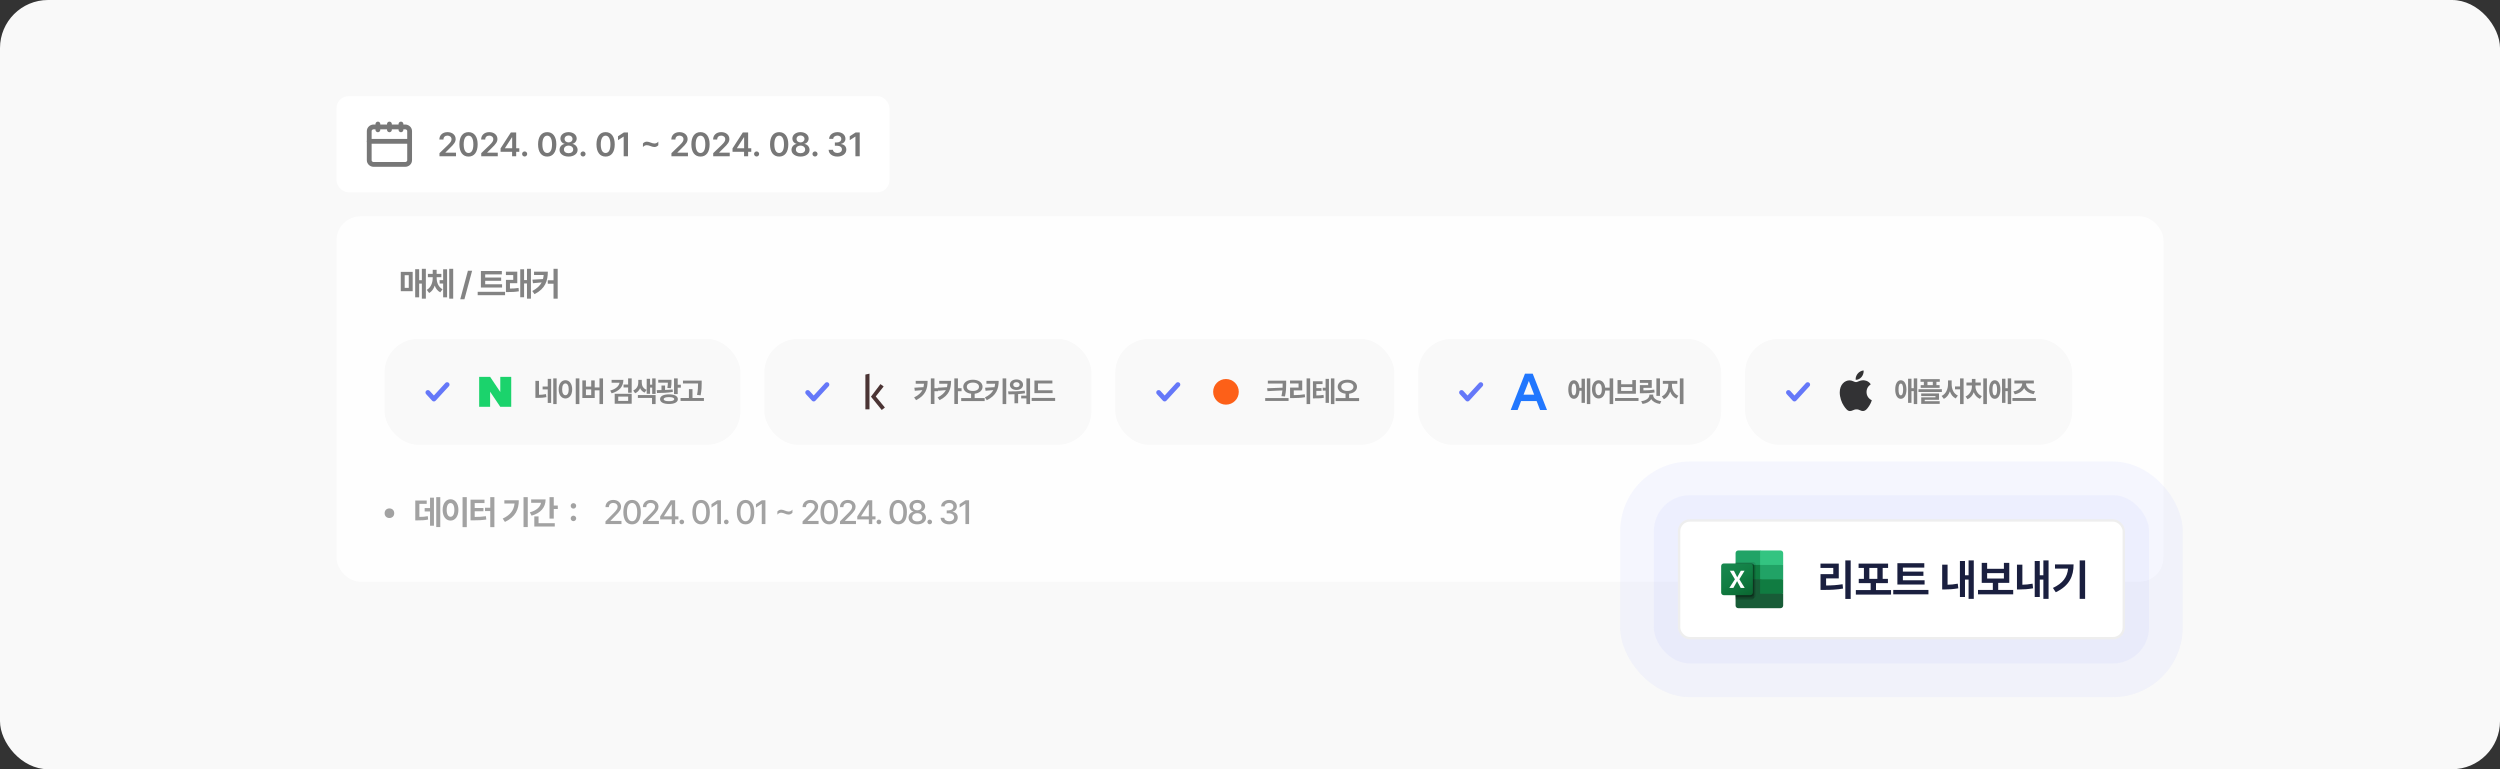 <svg width="1040" height="320" viewBox="0 0 1040 320" fill="none" xmlns="http://www.w3.org/2000/svg">
<rect x="0" y="0" width="1040" height="320" fill="#333333" stroke="none"/>
<g clip-path="url(#clip0_1067_3205)">
<rect width="1040" height="320" rx="20" fill="#F9F9F9"/>
<rect x="140" y="40" width="230" height="40" rx="5" fill="white"/>
<path d="M168.533 52.8H155.467C154.436 52.8 153.6 53.576 153.6 54.533V66.667C153.6 67.624 154.436 68.4 155.467 68.4H168.533C169.564 68.4 170.4 67.624 170.4 66.667V54.533C170.4 53.576 169.564 52.8 168.533 52.8Z" stroke="#777777" stroke-width="2" stroke-linecap="round" stroke-linejoin="round"/>
<path d="M162 51.6V54" stroke="#777777" stroke-width="2" stroke-linecap="round" stroke-linejoin="round"/>
<path d="M166.8 51.6V54" stroke="#777777" stroke-width="2" stroke-linecap="round" stroke-linejoin="round"/>
<path d="M157.2 51.6V54" stroke="#777777" stroke-width="2" stroke-linecap="round" stroke-linejoin="round"/>
<path d="M153.6 58.8H170.4" stroke="#777777" stroke-width="2" stroke-linecap="round" stroke-linejoin="round"/>
<path d="M182.82 65V63.715L186.32 60.338C187.318 59.34 187.838 58.752 187.838 57.918C187.838 57.002 187.113 56.414 186.143 56.414C185.117 56.414 184.461 57.057 184.475 58.055H182.779C182.766 56.182 184.174 54.965 186.156 54.965C188.18 54.965 189.547 56.168 189.547 57.836C189.547 58.957 189 59.859 187.059 61.691L185.295 63.441V63.51H189.697V65H182.82ZM194.906 65.137C192.527 65.137 191.105 63.291 191.105 60.051C191.105 56.824 192.527 54.965 194.906 54.965C197.271 54.965 198.707 56.824 198.707 60.051C198.707 63.291 197.285 65.137 194.906 65.137ZM194.906 63.647C196.15 63.647 196.916 62.43 196.916 60.051C196.916 57.685 196.137 56.441 194.906 56.441C193.676 56.441 192.896 57.685 192.896 60.051C192.896 62.43 193.662 63.647 194.906 63.647ZM200.197 65V63.715L203.697 60.338C204.695 59.34 205.215 58.752 205.215 57.918C205.215 57.002 204.49 56.414 203.52 56.414C202.494 56.414 201.838 57.057 201.852 58.055H200.156C200.143 56.182 201.551 54.965 203.533 54.965C205.557 54.965 206.924 56.168 206.924 57.836C206.924 58.957 206.377 59.859 204.436 61.691L202.672 63.441V63.51H207.074V65H200.197ZM208.236 63.154V61.732L212.516 55.102H214.73V61.691H216.029V63.154H214.73V65H213.035V63.154H208.236ZM210.055 61.691H213.062V57.125H212.953L210.055 61.623V61.691ZM218.258 65.109C217.67 65.109 217.191 64.631 217.191 64.043C217.191 63.469 217.67 62.99 218.258 62.99C218.818 62.99 219.311 63.469 219.311 64.043C219.311 64.631 218.818 65.109 218.258 65.109ZM227.637 65.137C225.258 65.137 223.836 63.291 223.836 60.051C223.836 56.824 225.258 54.965 227.637 54.965C230.002 54.965 231.438 56.824 231.438 60.051C231.438 63.291 230.016 65.137 227.637 65.137ZM227.637 63.647C228.881 63.647 229.646 62.43 229.646 60.051C229.646 57.685 228.867 56.441 227.637 56.441C226.406 56.441 225.627 57.685 225.627 60.051C225.627 62.43 226.393 63.647 227.637 63.647ZM236.523 65.137C234.322 65.137 232.764 63.961 232.764 62.348C232.764 61.09 233.693 60.065 234.883 59.873V59.818C233.844 59.6 233.133 58.697 233.133 57.617C233.133 56.086 234.568 54.965 236.523 54.965C238.465 54.965 239.9 56.086 239.9 57.617C239.9 58.697 239.176 59.6 238.15 59.818V59.873C239.34 60.065 240.283 61.09 240.283 62.348C240.283 63.961 238.711 65.137 236.523 65.137ZM236.523 63.728C237.686 63.728 238.451 63.1 238.451 62.184C238.451 61.254 237.631 60.57 236.523 60.57C235.402 60.57 234.582 61.254 234.596 62.184C234.582 63.1 235.348 63.728 236.523 63.728ZM236.523 59.244C237.48 59.244 238.164 58.643 238.164 57.781C238.164 56.947 237.494 56.359 236.523 56.359C235.539 56.359 234.869 56.934 234.869 57.781C234.869 58.643 235.553 59.244 236.523 59.244ZM242.553 65.109C241.965 65.109 241.486 64.631 241.486 64.043C241.486 63.469 241.965 62.99 242.553 62.99C243.113 62.99 243.605 63.469 243.605 64.043C243.605 64.631 243.113 65.109 242.553 65.109ZM251.932 65.137C249.553 65.137 248.131 63.291 248.131 60.051C248.131 56.824 249.553 54.965 251.932 54.965C254.297 54.965 255.732 56.824 255.732 60.051C255.732 63.291 254.311 65.137 251.932 65.137ZM251.932 63.647C253.176 63.647 253.941 62.43 253.941 60.051C253.941 57.685 253.162 56.441 251.932 56.441C250.701 56.441 249.922 57.685 249.922 60.051C249.922 62.43 250.688 63.647 251.932 63.647ZM261.242 55.102V65H259.451V56.838H259.396L257.086 58.315V56.688L259.533 55.102H261.242ZM267.463 59.682C267.914 59.19 268.488 58.93 269.117 58.93C270.211 58.93 271.154 59.695 272.248 59.695C272.877 59.695 273.424 59.435 273.861 58.916V60.406C273.41 60.912 272.836 61.158 272.207 61.158C271.113 61.158 270.156 60.393 269.076 60.393C268.447 60.393 267.9 60.652 267.463 61.172V59.682ZM279.316 65V63.715L282.816 60.338C283.814 59.34 284.334 58.752 284.334 57.918C284.334 57.002 283.609 56.414 282.639 56.414C281.613 56.414 280.957 57.057 280.971 58.055H279.275C279.262 56.182 280.67 54.965 282.652 54.965C284.676 54.965 286.043 56.168 286.043 57.836C286.043 58.957 285.496 59.859 283.555 61.691L281.791 63.441V63.51H286.193V65H279.316ZM291.402 65.137C289.023 65.137 287.602 63.291 287.602 60.051C287.602 56.824 289.023 54.965 291.402 54.965C293.768 54.965 295.203 56.824 295.203 60.051C295.203 63.291 293.781 65.137 291.402 65.137ZM291.402 63.647C292.646 63.647 293.412 62.43 293.412 60.051C293.412 57.685 292.633 56.441 291.402 56.441C290.172 56.441 289.393 57.685 289.393 60.051C289.393 62.43 290.158 63.647 291.402 63.647ZM296.693 65V63.715L300.193 60.338C301.191 59.34 301.711 58.752 301.711 57.918C301.711 57.002 300.986 56.414 300.016 56.414C298.99 56.414 298.334 57.057 298.348 58.055H296.652C296.639 56.182 298.047 54.965 300.029 54.965C302.053 54.965 303.42 56.168 303.42 57.836C303.42 58.957 302.873 59.859 300.932 61.691L299.168 63.441V63.51H303.57V65H296.693ZM304.732 63.154V61.732L309.012 55.102H311.227V61.691H312.525V63.154H311.227V65H309.531V63.154H304.732ZM306.551 61.691H309.559V57.125H309.449L306.551 61.623V61.691ZM314.754 65.109C314.166 65.109 313.688 64.631 313.688 64.043C313.688 63.469 314.166 62.99 314.754 62.99C315.314 62.99 315.807 63.469 315.807 64.043C315.807 64.631 315.314 65.109 314.754 65.109ZM324.133 65.137C321.754 65.137 320.332 63.291 320.332 60.051C320.332 56.824 321.754 54.965 324.133 54.965C326.498 54.965 327.934 56.824 327.934 60.051C327.934 63.291 326.512 65.137 324.133 65.137ZM324.133 63.647C325.377 63.647 326.143 62.43 326.143 60.051C326.143 57.685 325.363 56.441 324.133 56.441C322.902 56.441 322.123 57.685 322.123 60.051C322.123 62.43 322.889 63.647 324.133 63.647ZM333.02 65.137C330.818 65.137 329.26 63.961 329.26 62.348C329.26 61.09 330.189 60.065 331.379 59.873V59.818C330.34 59.6 329.629 58.697 329.629 57.617C329.629 56.086 331.064 54.965 333.02 54.965C334.961 54.965 336.396 56.086 336.396 57.617C336.396 58.697 335.672 59.6 334.646 59.818V59.873C335.836 60.065 336.779 61.09 336.779 62.348C336.779 63.961 335.207 65.137 333.02 65.137ZM333.02 63.728C334.182 63.728 334.947 63.1 334.947 62.184C334.947 61.254 334.127 60.57 333.02 60.57C331.898 60.57 331.078 61.254 331.092 62.184C331.078 63.1 331.844 63.728 333.02 63.728ZM333.02 59.244C333.977 59.244 334.66 58.643 334.66 57.781C334.66 56.947 333.99 56.359 333.02 56.359C332.035 56.359 331.365 56.934 331.365 57.781C331.365 58.643 332.049 59.244 333.02 59.244ZM339.049 65.109C338.461 65.109 337.982 64.631 337.982 64.043C337.982 63.469 338.461 62.99 339.049 62.99C339.609 62.99 340.102 63.469 340.102 64.043C340.102 64.631 339.609 65.109 339.049 65.109ZM348.373 65.137C346.254 65.137 344.75 63.988 344.709 62.32H346.5C346.555 63.113 347.348 63.633 348.373 63.633C349.467 63.633 350.246 63.031 350.246 62.156C350.246 61.268 349.48 60.625 348.195 60.625H347.307V59.258H348.195C349.248 59.258 349.986 58.67 349.973 57.809C349.986 56.975 349.357 56.414 348.387 56.414C347.457 56.414 346.65 56.934 346.623 57.768H344.914C344.955 56.1 346.459 54.965 348.4 54.965C350.41 54.965 351.709 56.195 351.695 57.713C351.709 58.82 350.971 59.627 349.891 59.846V59.928C351.285 60.119 352.078 61.008 352.064 62.252C352.078 63.92 350.52 65.137 348.373 65.137ZM357.643 55.102V65H355.852V56.838H355.797L353.486 58.315V56.688L355.934 55.102H357.643Z" fill="#777777"/>
<g opacity="0.9">
<rect x="140" y="90" width="760" height="152" rx="10" fill="white"/>
<rect x="160" y="141" width="148" height="44" rx="14" fill="#F9F9F9"/>
<path d="M186 160L180.5 166L178 163.273" stroke="#556AF9" stroke-width="2" stroke-linecap="round" stroke-linejoin="round"/>
<path fill-rule="evenodd" clip-rule="evenodd" d="M208.119 156.778V163.058L203.897 156.778H199.333V169.225H203.882V162.945L208.104 169.225H212.667V156.778H208.119Z" fill="#03CF5D"/>
<path d="M224.227 158.434V164.246C225.205 164.229 226.107 164.158 227.109 163.941L227.309 165.195C225.996 165.477 224.848 165.523 223.477 165.523H222.727V158.434H224.227ZM231.562 157.414V168.078H230.156V157.414H231.562ZM229.277 157.613V167.609H227.859V161.996H225.727V160.789H227.859V157.613H229.277ZM241.017 157.414V168.102H239.505V157.414H241.017ZM235.228 158.164C236.834 158.164 238.029 159.641 238.029 161.961C238.029 164.305 236.834 165.77 235.228 165.77C233.587 165.77 232.392 164.305 232.404 161.961C232.392 159.641 233.587 158.164 235.228 158.164ZM235.228 159.512C234.396 159.512 233.845 160.379 233.845 161.961C233.845 163.555 234.396 164.41 235.228 164.41C236.037 164.41 236.587 163.555 236.587 161.961C236.587 160.379 236.037 159.512 235.228 159.512ZM250.859 157.414V168.102H249.382V162.383H247.402V165.57H242.257V158.234H243.745V160.824H245.937V158.234H247.402V161.176H249.382V157.414H250.859ZM243.745 164.375H245.937V161.996H243.745V164.375ZM259.327 158.035C259.327 160.824 257.569 162.758 254.44 163.625L253.854 162.465C256.151 161.844 257.475 160.672 257.733 159.23H254.428V158.035H259.327ZM262.784 157.426V163.391H261.295V161.176H259.397V159.957H261.295V157.426H262.784ZM262.784 163.812V167.949H255.717V163.812H262.784ZM257.182 164.984V166.777H261.307V164.984H257.182ZM266.977 159.266C266.977 160.449 267.562 161.609 268.98 162.172L268.172 163.32C267.275 162.957 266.648 162.301 266.273 161.492C265.875 162.418 265.207 163.186 264.211 163.602L263.414 162.441C264.914 161.797 265.523 160.473 265.523 159.266V158.035H266.977V159.266ZM272.73 157.426V163.883H271.312V161.234H270.422V163.824H269.027V157.59H270.422V160.016H271.312V157.426H272.73ZM272.73 164.352V168.078H271.242V165.547H265.359V164.352H272.73ZM279.338 158V158.691C279.326 159.383 279.326 160.332 279.08 161.492L277.615 161.387C277.785 160.49 277.826 159.793 277.838 159.195H273.83V158H279.338ZM276.666 160.379V162.219C277.732 162.184 278.816 162.113 279.818 161.996L279.9 163.039C277.685 163.426 275.248 163.484 273.326 163.484L273.197 162.289C273.806 162.283 274.474 162.283 275.177 162.266V160.379H276.666ZM281.927 157.414V160.039H283.228V161.281H281.927V163.918H280.392V157.414H281.927ZM278.295 164.047C280.58 164.047 281.998 164.809 281.998 166.027C281.998 167.316 280.58 168.055 278.295 168.055C276.009 168.055 274.58 167.316 274.58 166.027C274.58 164.809 276.009 164.047 278.295 164.047ZM278.295 165.195C276.888 165.195 276.103 165.488 276.103 166.027C276.103 166.637 276.888 166.895 278.295 166.895C279.689 166.895 280.463 166.637 280.463 166.027C280.463 165.488 279.689 165.195 278.295 165.195ZM291.898 158.34V159.348C291.898 160.684 291.898 162.184 291.464 164.445L289.964 164.293C290.368 162.277 290.386 160.777 290.398 159.523H284.116V158.34H291.898ZM292.835 165.559V166.777H283.109V165.559H286.589V161.891H288.077V165.559H292.835Z" fill="#777777"/>
<rect x="318" y="141" width="136" height="44" rx="14" fill="#F9F9F9"/>
<path d="M344 160L338.5 166L336 163.273" stroke="#556AF9" stroke-width="2" stroke-linecap="round" stroke-linejoin="round"/>
<path d="M361.706 170.294H360V155.819L361.706 155.444V170.294ZM366.264 159.789L367.599 160.763L364.313 164.921L368.116 169.527L366.801 170.556L362.316 165.012L366.264 159.789Z" fill="#381F1F"/>
<path d="M385.883 158.434C385.871 161.727 385.074 164.469 381.09 166.461L380.27 165.336C382.051 164.451 383.111 163.461 383.715 162.277L380.562 162.57L380.375 161.293L384.172 161.059C384.277 160.613 384.354 160.133 384.395 159.629H380.938V158.434H385.883ZM388.73 157.414V161.504H390.242V162.734H388.73V168.055H387.23V157.414H388.73ZM395.654 158.434C395.642 161.727 394.845 164.469 390.861 166.461L390.041 165.336C391.822 164.451 392.882 163.461 393.486 162.277L390.334 162.57L390.146 161.293L393.943 161.059C394.048 160.613 394.125 160.133 394.166 159.629H390.709V158.434H395.654ZM398.502 157.414V161.504H400.013V162.734H398.502V168.055H397.002V157.414H398.502ZM404.722 157.965C407.019 157.965 408.73 159.125 408.741 160.883C408.73 162.488 407.376 163.572 405.46 163.789V165.605H409.62V166.836H399.859V165.605H403.972V163.777C402.062 163.572 400.714 162.482 400.714 160.883C400.714 159.125 402.425 157.965 404.722 157.965ZM404.722 159.16C403.234 159.16 402.191 159.816 402.191 160.883C402.191 162.008 403.234 162.641 404.722 162.641C406.222 162.641 407.253 162.008 407.265 160.883C407.253 159.816 406.222 159.16 404.722 159.16ZM415.454 158.434C415.442 161.715 414.54 164.504 410.509 166.484L409.723 165.336C411.487 164.469 412.589 163.473 413.227 162.266L409.993 162.559L409.805 161.293L413.708 161.059C413.837 160.613 413.919 160.133 413.966 159.629H410.356V158.434H415.454ZM418.595 157.414V168.078H417.083V157.414H418.595ZM428.506 157.426V168.078H426.983V165.723H424.815V164.598H426.983V157.426H428.506ZM419.354 162.828C421.346 162.828 424.006 162.816 426.303 162.512L426.385 163.602C425.448 163.771 424.481 163.877 423.537 163.941V167.762H422.026V164.012C421.141 164.041 420.303 164.047 419.541 164.047L419.354 162.828ZM422.846 157.848C424.416 157.848 425.577 158.762 425.588 160.039C425.577 161.352 424.416 162.219 422.846 162.219C421.252 162.219 420.104 161.352 420.104 160.039C420.104 158.762 421.252 157.848 422.846 157.848ZM422.846 158.984C422.049 158.984 421.51 159.395 421.51 160.039C421.51 160.707 422.049 161.082 422.846 161.082C423.62 161.082 424.159 160.707 424.17 160.039C424.159 159.395 423.62 158.984 422.846 158.984ZM437.867 162.348V163.543H430.32V158.305H437.785V159.512H431.797V162.348H437.867ZM438.934 165.547V166.777H429.172V165.547H438.934Z" fill="#777777"/>
<rect x="464" y="141" width="116" height="44" rx="14" fill="#F9F9F9"/>
<path d="M490 160L484.5 166L482 163.273" stroke="#556AF9" stroke-width="2" stroke-linecap="round" stroke-linejoin="round"/>
<circle cx="510" cy="163" r="5.333" fill="#FE5000"/>
<path d="M535.047 158.352V159.594C535.047 161.141 535.047 162.629 534.555 164.938L533.066 164.797C533.277 163.906 533.395 163.127 533.477 162.406L527.289 162.711L527.102 161.516L533.547 161.281C533.576 160.701 533.576 160.145 533.582 159.594V159.547H527.43V158.352H535.047ZM536.043 165.582V166.801H526.316V165.582H536.043ZM545.029 157.414V168.102H543.541V157.414H545.029ZM541.724 158.305V162.418H538.209V164.375C539.832 164.369 541.214 164.275 542.779 164.023L542.908 165.23C541.15 165.535 539.568 165.605 537.623 165.605H536.662V161.234H540.201V159.512H536.65V158.305H541.724ZM550.171 158.598V159.77H547.605V161.469H549.749V162.605H547.605V164.516C548.747 164.51 549.591 164.445 550.581 164.281L550.71 165.488C549.491 165.711 548.46 165.723 546.902 165.723H546.187V158.598H550.171ZM555.105 157.414V168.078H553.663V157.414H555.105ZM552.843 157.602V167.598H551.448V162.5H550.253V161.305H551.448V157.602H552.843ZM560.493 157.965C562.79 157.965 564.501 159.125 564.513 160.883C564.501 162.488 563.147 163.572 561.231 163.789V165.605H565.391V166.836H555.63V165.605H559.743V163.777C557.833 163.572 556.485 162.482 556.485 160.883C556.485 159.125 558.196 157.965 560.493 157.965ZM560.493 159.16C559.005 159.16 557.962 159.816 557.962 160.883C557.962 162.008 559.005 162.641 560.493 162.641C561.993 162.641 563.024 162.008 563.036 160.883C563.024 159.816 561.993 159.16 560.493 159.16Z" fill="#777777"/>
<rect x="590" y="141" width="126" height="44" rx="14" fill="#F9F9F9"/>
<path d="M616 160L610.5 166L608 163.273" stroke="#556AF9" stroke-width="2" stroke-linecap="round" stroke-linejoin="round"/>
<path d="M634.394 155.444L628.444 170.567H631.323L632.767 166.836L639.233 166.837L640.677 170.568H643.556L637.608 155.444H634.394ZM638.207 164.185H633.794L636 158.485L638.207 164.185Z" fill="#0A69FF"/>
<path d="M661.562 157.414V168.078H660.133V157.414H661.562ZM659.336 157.566V167.586H657.93V162.547H657.074C656.934 164.645 656.043 165.91 654.73 165.91C653.324 165.91 652.41 164.434 652.41 162.031C652.41 159.641 653.324 158.176 654.73 158.176C656.014 158.176 656.893 159.371 657.062 161.363H657.93V157.566H659.336ZM654.73 159.582C654.133 159.582 653.781 160.402 653.793 162.031C653.781 163.672 654.133 164.48 654.73 164.469C655.34 164.48 655.703 163.672 655.703 162.031C655.703 160.402 655.34 159.582 654.73 159.582ZM665.029 158.164C666.47 158.164 667.543 159.354 667.759 161.27H669.611V157.414H671.087V168.102H669.611V162.465H667.771C667.613 164.516 666.517 165.77 665.029 165.77C663.412 165.77 662.252 164.305 662.263 161.961C662.252 159.641 663.412 158.164 665.029 158.164ZM665.029 159.512C664.232 159.512 663.681 160.379 663.693 161.961C663.681 163.555 664.232 164.41 665.029 164.41C665.837 164.41 666.365 163.555 666.365 161.961C666.365 160.379 665.837 159.512 665.029 159.512ZM681.62 165.57V166.789H671.859V165.57H681.62ZM674.39 158.094V159.863H679.042V158.094H680.53V163.789H672.89V158.094H674.39ZM674.39 162.617H679.042V161.023H674.39V162.617ZM690.548 157.414V164.691H689.059V157.414H690.548ZM687.126 158.07V161.352H683.657V162.395C685.561 162.383 686.78 162.312 688.157 162.078L688.321 163.262C686.774 163.543 685.391 163.602 683.13 163.602H682.192V160.227H685.638V159.266H682.18V158.07H687.126ZM687.712 164.34C687.7 165.488 688.813 166.613 691.098 166.895L690.559 168.043C688.807 167.791 687.554 167.07 686.927 166.062C686.276 167.076 685.034 167.803 683.305 168.043L682.743 166.895C685.016 166.613 686.141 165.488 686.141 164.34V164.152H687.712V164.34ZM695.537 160.32C695.537 162.043 696.416 163.883 698.209 164.633L697.401 165.805C696.141 165.271 695.274 164.211 694.799 162.91C694.313 164.322 693.428 165.494 692.174 166.074L691.319 164.891C693.088 164.105 694.002 162.125 694.002 160.32V159.664H691.741V158.445H697.764V159.664H695.537V160.32ZM700.33 157.414V168.078H698.819V157.414H700.33Z" fill="#777777"/>
<rect x="726" y="141" width="136" height="44" rx="14" fill="#F9F9F9"/>
<path d="M752 160L746.5 166L744 163.273" stroke="#556AF9" stroke-width="2" stroke-linecap="round" stroke-linejoin="round"/>
<path d="M778.247 159.87C778.153 159.946 776.474 160.908 776.474 163.08C776.474 165.586 778.604 166.472 778.667 166.494C778.656 166.559 778.331 167.704 777.544 168.893C776.852 169.93 776.107 170.978 774.995 170.978C773.883 170.978 773.589 170.298 772.309 170.298C771.051 170.298 770.61 171 769.592 171C768.575 171 767.862 170.027 767.043 168.85C766.099 167.456 765.333 165.306 765.333 163.252C765.333 159.978 767.4 158.228 769.446 158.228C770.526 158.228 771.428 158.963 772.11 158.963C772.75 158.963 773.757 158.185 774.995 158.185C775.467 158.185 777.146 158.228 778.247 159.87ZM772.194 158.001C772.11 158.001 772.026 157.99 771.974 157.979C771.963 157.936 771.942 157.807 771.942 157.677C771.942 156.802 772.372 155.937 772.844 155.386C773.432 154.673 774.429 154.144 775.247 154.111C775.268 154.208 775.278 154.327 775.278 154.446C775.278 155.31 774.922 156.175 774.418 156.802C773.873 157.493 772.939 158.001 772.194 158.001Z" fill="#1D1D1F"/>
<path d="M790.73 158.176C792.148 158.176 793.074 159.641 793.086 162.031C793.074 164.434 792.148 165.91 790.73 165.91C789.324 165.91 788.41 164.434 788.41 162.031C788.41 159.641 789.324 158.176 790.73 158.176ZM790.73 159.582C790.133 159.582 789.781 160.402 789.793 162.031C789.781 163.672 790.133 164.48 790.73 164.469C791.34 164.48 791.703 163.672 791.703 162.031C791.703 160.402 791.34 159.582 790.73 159.582ZM797.562 157.414V168.078H796.133V162.699H795.172V167.586H793.754V157.566H795.172V161.48H796.133V157.414H797.562ZM806.947 157.707V158.82H805.552V160.227H806.877V161.34H799.013V160.227H800.326V158.82H798.943V157.707H806.947ZM807.814 161.902V163.074H798.087V161.902H807.814ZM806.63 163.684V166.32H800.689V166.906H806.912V168.008H799.224V165.301H805.154V164.762H799.212V163.684H806.63ZM801.826 160.227H804.052V158.82H801.826V160.227ZM811.89 159.828C811.89 161.832 812.698 163.777 814.48 164.551L813.566 165.746C812.382 165.166 811.591 164.105 811.152 162.793C810.683 164.188 809.862 165.33 808.644 165.934L807.706 164.715C809.534 163.895 810.366 161.832 810.378 159.828V158.234H811.89V159.828ZM816.859 157.414V168.102H815.382V161.973H813.284V160.766H815.382V157.414H816.859ZM826.548 157.414V168.078H825.048V157.414H826.548ZM821.802 160.754C821.802 162.301 822.68 164.047 824.45 164.773L823.641 165.922C822.429 165.424 821.561 164.404 821.075 163.18C820.6 164.48 819.727 165.57 818.485 166.086L817.688 164.938C819.446 164.176 820.313 162.383 820.313 160.754V160.344H818.04V159.148H820.302V157.648H821.79V159.148H824.016V160.344H821.802V160.754ZM829.815 158.176C831.233 158.176 832.159 159.641 832.17 162.031C832.159 164.434 831.233 165.91 829.815 165.91C828.409 165.91 827.495 164.434 827.495 162.031C827.495 159.641 828.409 158.176 829.815 158.176ZM829.815 159.582C829.217 159.582 828.866 160.402 828.877 162.031C828.866 163.672 829.217 164.48 829.815 164.469C830.424 164.48 830.787 163.672 830.787 162.031C830.787 160.402 830.424 159.582 829.815 159.582ZM836.647 157.414V168.078H835.217V162.699H834.256V167.586H832.838V157.566H834.256V161.48H835.217V157.414H836.647ZM846.934 165.57V166.789H837.172V165.57H846.934ZM842.82 159.523C842.82 161.012 844.156 162.418 846.57 162.781L845.984 163.965C844.115 163.637 842.732 162.723 842.047 161.457C841.367 162.746 839.996 163.695 838.156 164.023L837.57 162.828C839.902 162.465 841.25 161.012 841.25 159.523V159.512H837.98V158.316H846.078V159.512H842.82V159.523Z" fill="#777777"/>
<path d="M177.156 111.816V124.258H175.488V117.982H174.367V123.684H172.713V111.994H174.367V116.561H175.488V111.816H177.156ZM171.674 113.102V121.127H166.725V113.102H171.674ZM168.352 114.482V119.76H170.047V114.482H168.352ZM181.652 115.604C181.652 117.49 182.335 119.377 184.099 120.334L183.142 121.605C182.021 121.031 181.276 120.02 180.845 118.803C180.407 120.129 179.662 121.25 178.534 121.906L177.536 120.594C179.327 119.555 179.997 117.531 180.011 115.604V115.316H178.001V113.922H180.011V112.24H181.638V113.922H183.607V115.316H181.652V115.604ZM188.529 111.816V124.258H186.874V111.816H188.529ZM185.986 112.021V123.684H184.345V117.955H182.882V116.533H184.345V112.021H185.986ZM196.398 112.637L193.199 124.49H191.462L194.648 112.637H196.398ZM208.861 118.242V119.623H200.057V112.732H208.766V114.141H201.834V115.453H208.479V116.82H201.834V118.242H208.861ZM210.105 121.387V122.809H198.717V121.387H210.105ZM215.189 113.02V117.818H212.14V120.047C213.322 120.033 214.45 119.985 215.722 119.787L215.845 121.182C214.218 121.455 212.878 121.496 211.333 121.496H210.472V116.424H213.507V114.428H210.458V113.02H215.189ZM220.876 111.816V124.258H219.222V117.928H218.019V123.656H216.419V112.021H218.019V116.52H219.222V111.816H220.876ZM227.901 113.006C227.887 116.834 226.862 120.047 222.377 122.371L221.42 121.059C223.389 120.02 224.613 118.864 225.33 117.49L221.721 117.818L221.489 116.342L225.877 116.082C226.021 115.556 226.11 114.995 226.164 114.4H222.159V113.006H227.901ZM232.002 111.816V124.258H230.266V118.023H227.873V116.602H230.266V111.816H232.002Z" fill="#777777"/>
<circle cx="162" cy="213.5" r="2" fill="#999999"/>
<path d="M183.156 206.816V219.258H181.475V206.816H183.156ZM180.518 207.035V218.697H178.891V212.777H176.662V211.355H178.891V207.035H180.518ZM177.51 208.225V209.619H174.461V215.033C175.794 215.026 176.799 214.958 177.961 214.719L178.098 216.141C176.689 216.428 175.432 216.482 173.613 216.482H172.752V208.225H177.51ZM194.187 206.816V219.285H192.423V206.816H194.187ZM187.433 207.691C189.306 207.691 190.7 209.414 190.7 212.121C190.7 214.855 189.306 216.564 187.433 216.564C185.519 216.564 184.124 214.855 184.138 212.121C184.124 209.414 185.519 207.691 187.433 207.691ZM187.433 209.264C186.462 209.264 185.82 210.275 185.82 212.121C185.82 213.98 186.462 214.979 187.433 214.979C188.376 214.979 189.019 213.98 189.019 212.121C189.019 210.275 188.376 209.264 187.433 209.264ZM205.668 206.816V219.285H203.946V212.613H201.758V211.205H203.946V206.816H205.668ZM201.553 207.855V209.264H197.479V211.328H201.102V212.695H197.479V215.047C199.202 215.033 200.582 214.972 202.127 214.732L202.305 216.127C200.487 216.4 198.86 216.469 196.727 216.469H195.743V207.855H201.553ZM219.554 206.816V219.258H217.79V206.816H219.554ZM215.821 208.115C215.821 211.889 214.495 215.02 210.052 217.125L209.136 215.73C212.348 214.213 213.763 212.244 214.044 209.482H209.805V208.115H215.821ZM230.365 206.816V210.303H232.047V211.738H230.365V215.73H228.602V206.816H230.365ZM226.975 207.746C226.975 211.109 224.869 213.461 221.137 214.514L220.412 213.133C223.194 212.354 224.773 210.911 225.061 209.168H220.959V207.746H226.975ZM230.789 217.645V219.039H222.271V214.814H224.035V217.645H230.789ZM238.56 216.797C237.918 216.797 237.398 216.277 237.412 215.648C237.398 215.02 237.918 214.514 238.56 214.514C239.162 214.514 239.695 215.02 239.695 215.648C239.695 216.277 239.162 216.797 238.56 216.797ZM238.56 211.588C237.918 211.588 237.398 211.068 237.412 210.439C237.398 209.811 237.918 209.305 238.56 209.305C239.162 209.305 239.695 209.811 239.695 210.439C239.695 211.068 239.162 211.588 238.56 211.588Z" fill="#999999"/>
<path d="M251.875 218V216.906L255.307 213.447C256.387 212.312 256.934 211.684 256.934 210.822C256.934 209.852 256.141 209.223 255.102 209.223C254.008 209.223 253.297 209.92 253.297 210.973H251.875C251.861 209.168 253.242 207.965 255.129 207.965C257.043 207.965 258.355 209.168 258.369 210.781C258.355 211.889 257.836 212.764 255.977 214.596L253.967 216.633V216.715H258.533V218H251.875ZM262.946 218.137C260.65 218.137 259.31 216.291 259.31 213.051C259.31 209.838 260.677 207.965 262.946 207.965C265.216 207.965 266.583 209.838 266.583 213.051C266.583 216.291 265.23 218.137 262.946 218.137ZM262.946 216.838C264.286 216.838 265.079 215.525 265.079 213.051C265.079 210.59 264.273 209.236 262.946 209.236C261.62 209.236 260.814 210.59 260.814 213.051C260.814 215.525 261.607 216.838 262.946 216.838ZM267.442 218V216.906L270.873 213.447C271.954 212.312 272.5 211.684 272.5 210.822C272.5 209.852 271.707 209.223 270.668 209.223C269.575 209.223 268.864 209.92 268.864 210.973H267.442C267.428 209.168 268.809 207.965 270.696 207.965C272.61 207.965 273.922 209.168 273.936 210.781C273.922 211.889 273.403 212.764 271.543 214.596L269.534 216.633V216.715H274.1V218H267.442ZM274.63 216.072V214.855L279.005 208.102H280.865V214.801H282.218V216.072H280.865V218H279.443V216.072H274.63ZM276.216 214.801H279.443V209.893H279.334L276.216 214.719V214.801ZM283.638 218.096C283.104 218.096 282.653 217.658 282.667 217.125C282.653 216.592 283.104 216.154 283.638 216.154C284.157 216.154 284.608 216.592 284.608 217.125C284.608 217.658 284.157 218.096 283.638 218.096ZM291.657 218.137C289.361 218.137 288.021 216.291 288.021 213.051C288.021 209.838 289.388 207.965 291.657 207.965C293.927 207.965 295.294 209.838 295.294 213.051C295.294 216.291 293.941 218.137 291.657 218.137ZM291.657 216.838C292.997 216.838 293.79 215.525 293.79 213.051C293.79 210.59 292.984 209.236 291.657 209.236C290.331 209.236 289.525 210.59 289.525 213.051C289.525 215.525 290.318 216.838 291.657 216.838ZM299.912 208.102V218H298.395V209.605H298.34L295.975 211.15V209.715L298.436 208.102H299.912ZM302.138 218.096C301.605 218.096 301.154 217.658 301.168 217.125C301.154 216.592 301.605 216.154 302.138 216.154C302.658 216.154 303.109 216.592 303.109 217.125C303.109 217.658 302.658 218.096 302.138 218.096ZM310.158 218.137C307.861 218.137 306.521 216.291 306.521 213.051C306.521 209.838 307.889 207.965 310.158 207.965C312.428 207.965 313.795 209.838 313.795 213.051C313.795 216.291 312.441 218.137 310.158 218.137ZM310.158 216.838C311.498 216.838 312.291 215.525 312.291 213.051C312.291 210.59 311.484 209.236 310.158 209.236C308.832 209.236 308.025 210.59 308.025 213.051C308.025 215.525 308.818 216.838 310.158 216.838ZM318.413 208.102V218H316.896V209.605H316.841L314.476 211.15V209.715L316.937 208.102H318.413ZM323.384 212.791C323.836 212.285 324.396 212.025 325.011 212.025C326.078 212.025 327.021 212.805 328.06 212.805C328.689 212.805 329.236 212.531 329.66 211.984V213.297C329.195 213.803 328.648 214.062 328.033 214.062C326.966 214.062 326.009 213.283 324.97 213.283C324.355 213.283 323.822 213.557 323.384 214.104V212.791ZM333.865 218V216.906L337.297 213.447C338.377 212.312 338.924 211.684 338.924 210.822C338.924 209.852 338.131 209.223 337.092 209.223C335.998 209.223 335.287 209.92 335.287 210.973H333.865C333.852 209.168 335.232 207.965 337.119 207.965C339.033 207.965 340.346 209.168 340.359 210.781C340.346 211.889 339.826 212.764 337.967 214.596L335.957 216.633V216.715H340.523V218H333.865ZM344.937 218.137C342.64 218.137 341.3 216.291 341.3 213.051C341.3 209.838 342.667 207.965 344.937 207.965C347.206 207.965 348.573 209.838 348.573 213.051C348.573 216.291 347.22 218.137 344.937 218.137ZM344.937 216.838C346.277 216.838 347.07 215.525 347.07 213.051C347.07 210.59 346.263 209.236 344.937 209.236C343.611 209.236 342.804 210.59 342.804 213.051C342.804 215.525 343.597 216.838 344.937 216.838ZM349.432 218V216.906L352.864 213.447C353.944 212.312 354.491 211.684 354.491 210.822C354.491 209.852 353.698 209.223 352.659 209.223C351.565 209.223 350.854 209.92 350.854 210.973H349.432C349.418 209.168 350.799 207.965 352.686 207.965C354.6 207.965 355.912 209.168 355.926 210.781C355.912 211.889 355.393 212.764 353.534 214.596L351.524 216.633V216.715H356.09V218H349.432ZM356.621 216.072V214.855L360.996 208.102H362.855V214.801H364.209V216.072H362.855V218H361.433V216.072H356.621ZM358.207 214.801H361.433V209.893H361.324L358.207 214.719V214.801ZM365.628 218.096C365.095 218.096 364.643 217.658 364.657 217.125C364.643 216.592 365.095 216.154 365.628 216.154C366.147 216.154 366.598 216.592 366.598 217.125C366.598 217.658 366.147 218.096 365.628 218.096ZM373.648 218.137C371.351 218.137 370.011 216.291 370.011 213.051C370.011 209.838 371.378 207.965 373.648 207.965C375.917 207.965 377.284 209.838 377.284 213.051C377.284 216.291 375.931 218.137 373.648 218.137ZM373.648 216.838C374.988 216.838 375.78 215.525 375.78 213.051C375.78 210.59 374.974 209.236 373.648 209.236C372.321 209.236 371.515 210.59 371.515 213.051C371.515 215.525 372.308 216.838 373.648 216.838ZM381.602 218.137C379.455 218.137 377.952 216.975 377.965 215.361C377.952 214.09 378.868 213.051 380.03 212.873V212.818C379.018 212.586 378.334 211.684 378.334 210.604C378.334 209.086 379.715 207.965 381.602 207.965C383.475 207.965 384.842 209.086 384.856 210.604C384.842 211.684 384.159 212.586 383.161 212.818V212.873C384.309 213.051 385.225 214.09 385.239 215.361C385.225 216.975 383.721 218.137 381.602 218.137ZM381.602 216.893C382.887 216.893 383.707 216.223 383.707 215.252C383.707 214.227 382.819 213.488 381.602 213.488C380.371 213.488 379.469 214.227 379.496 215.252C379.469 216.223 380.289 216.893 381.602 216.893ZM381.602 212.299C382.641 212.299 383.379 211.67 383.379 210.74C383.379 209.824 382.655 209.195 381.602 209.195C380.508 209.195 379.797 209.811 379.797 210.74C379.797 211.67 380.549 212.299 381.602 212.299ZM386.767 218.096C386.234 218.096 385.783 217.658 385.796 217.125C385.783 216.592 386.234 216.154 386.767 216.154C387.287 216.154 387.738 216.592 387.738 217.125C387.738 217.658 387.287 218.096 386.767 218.096ZM394.855 218.137C392.805 218.137 391.342 217.029 391.287 215.416H392.818C392.873 216.291 393.734 216.838 394.842 216.838C396.031 216.838 396.906 216.182 396.906 215.225C396.906 214.254 396.086 213.543 394.678 213.543H393.83V212.312H394.678C395.799 212.312 396.592 211.684 396.592 210.74C396.592 209.838 395.922 209.223 394.869 209.223C393.871 209.223 392.996 209.77 392.955 210.672H391.506C391.547 209.059 393.037 207.965 394.883 207.965C396.824 207.965 398.055 209.195 398.041 210.658C398.055 211.779 397.357 212.6 396.291 212.859V212.928C397.645 213.119 398.424 214.021 398.424 215.279C398.424 216.934 396.906 218.137 394.855 218.137ZM403.138 208.102V218H401.62V209.605H401.566L399.2 211.15V209.715L401.661 208.102H403.138Z" fill="#999999"/>
</g>
<rect opacity="0.1" x="674" y="192" width="234" height="98" rx="29" fill="#A4AEFC"/>
<rect opacity="0.1" x="688" y="206" width="206" height="70" rx="15" fill="#A4AEFC"/>
<rect x="698.5" y="216.5" width="185" height="49" rx="4.5" fill="white"/>
<rect x="698.5" y="216.5" width="185" height="49" rx="4.5" stroke="#EEEEEE"/>
<g clip-path="url(#clip1_1067_3205)">
<path d="M732.2 240.4L722 238.6V251.9C722 252.508 722.492 253 723.1 253H740.7C741.308 253 741.8 252.508 741.8 251.9V247L732.2 240.4Z" fill="#185C37"/>
<path d="M732.2 229H723.1C722.492 229 722 229.492 722 230.1V235L732.2 241L737.6 242.8L741.8 241V235L732.2 229Z" fill="#21A366"/>
<path d="M722 235H732.2V241H722V235Z" fill="#107C41"/>
<path opacity="0.1" d="M729.3 233.8H722V248.8H729.3C729.907 248.798 730.398 248.307 730.4 247.7V234.9C730.398 234.293 729.907 233.802 729.3 233.8Z" fill="black"/>
<path opacity="0.2" d="M728.7 234.4H722V249.4H728.7C729.307 249.398 729.798 248.907 729.8 248.3V235.5C729.798 234.893 729.307 234.402 728.7 234.4Z" fill="black"/>
<path opacity="0.2" d="M728.7 234.4H722V248.2H728.7C729.307 248.198 729.798 247.707 729.8 247.1V235.5C729.798 234.893 729.307 234.402 728.7 234.4Z" fill="black"/>
<path opacity="0.2" d="M728.1 234.4H722V248.2H728.1C728.707 248.198 729.198 247.707 729.2 247.1V235.5C729.198 234.893 728.707 234.402 728.1 234.4Z" fill="black"/>
<path d="M717.1 234.4H728.1C728.708 234.4 729.2 234.892 729.2 235.5V246.5C729.2 247.108 728.708 247.6 728.1 247.6H717.1C716.492 247.6 716 247.108 716 246.5V235.5C716 234.892 716.492 234.4 717.1 234.4Z" fill="url(#paint0_linear_1067_3205)"/>
<path d="M719.406 244.575L721.72 240.99L719.6 237.425H721.305L722.462 239.705C722.569 239.921 722.642 240.082 722.682 240.188H722.697C722.771 240.018 722.851 239.85 722.937 239.685L724.173 237.426H725.739L723.565 240.97L725.794 244.575H724.128L722.792 242.072C722.729 241.966 722.676 241.854 722.632 241.738H722.613C722.573 241.852 722.522 241.96 722.458 242.062L721.082 244.575H719.406Z" fill="white"/>
<path d="M740.7 229H732.2V235H741.8V230.1C741.8 229.492 741.308 229 740.7 229Z" fill="#33C481"/>
<path d="M732.2 241H741.8V247H732.2V241Z" fill="#107C41"/>
</g>
<path d="M769.887 233.121V249.152H767.654V233.121H769.887ZM764.93 234.457V240.627H759.656V243.562C762.091 243.554 764.165 243.413 766.512 243.035L766.705 244.846C764.068 245.303 761.695 245.408 758.777 245.408H757.336V238.852H762.645V236.268H757.318V234.457H764.93ZM786.674 245.461V247.342H772.031V245.461H778.184V242.578H773.244V240.82H775.389V236.25H773.174V234.457H785.443V236.25H783.193V240.82H785.373V242.578H780.416V245.461H786.674ZM777.639 240.82H780.979V236.25H777.639V240.82ZM800.631 241.383V243.158H789.311V234.299H800.508V236.109H791.596V237.797H800.139V239.555H791.596V241.383H800.631ZM802.23 245.426V247.254H787.588V245.426H802.23ZM821.092 233.121V249.117H818.93V241.119H817.436V248.344H815.326V233.385H817.436V239.309H818.93V233.121H821.092ZM810.193 234.896V243.246C811.477 243.22 812.883 243.105 814.43 242.807L814.658 244.74C812.514 245.109 810.686 245.215 809.033 245.215H807.943V234.896H810.193ZM837.492 245.426V247.254H822.85V245.426H829.02V242.473H824.396V234.141H826.646V236.619H833.625V234.141H835.857V242.473H831.252V245.426H837.492ZM826.646 240.68H833.625V238.412H826.646V240.68ZM852.205 233.121V249.117H850.043V241.119H848.549V248.344H846.439V233.385H848.549V239.309H850.043V233.121H852.205ZM841.307 234.896V243.246C842.59 243.22 843.996 243.105 845.543 242.807L845.771 244.74C843.627 245.109 841.799 245.215 840.146 245.215H839.057V234.896H841.307ZM867.41 233.121V249.117H865.143V233.121H867.41ZM862.611 234.791C862.611 239.643 860.906 243.668 855.193 246.375L854.016 244.582C858.146 242.631 859.966 240.1 860.326 236.549H854.877V234.791H862.611Z" fill="#1A1F3F"/>
</g>
<defs>
<linearGradient id="paint0_linear_1067_3205" x1="718.293" y1="233.541" x2="726.907" y2="248.459" gradientUnits="userSpaceOnUse">
<stop stop-color="#18884F"/>
<stop offset="0.5" stop-color="#117E43"/>
<stop offset="1" stop-color="#0B6631"/>
</linearGradient>
<clipPath id="clip0_1067_3205">
<rect width="1040" height="320" rx="20" fill="white"/>
</clipPath>
<clipPath id="clip1_1067_3205">
<rect width="25.8" height="24" fill="white" transform="translate(716 229)"/>
</clipPath>
</defs>
</svg>
